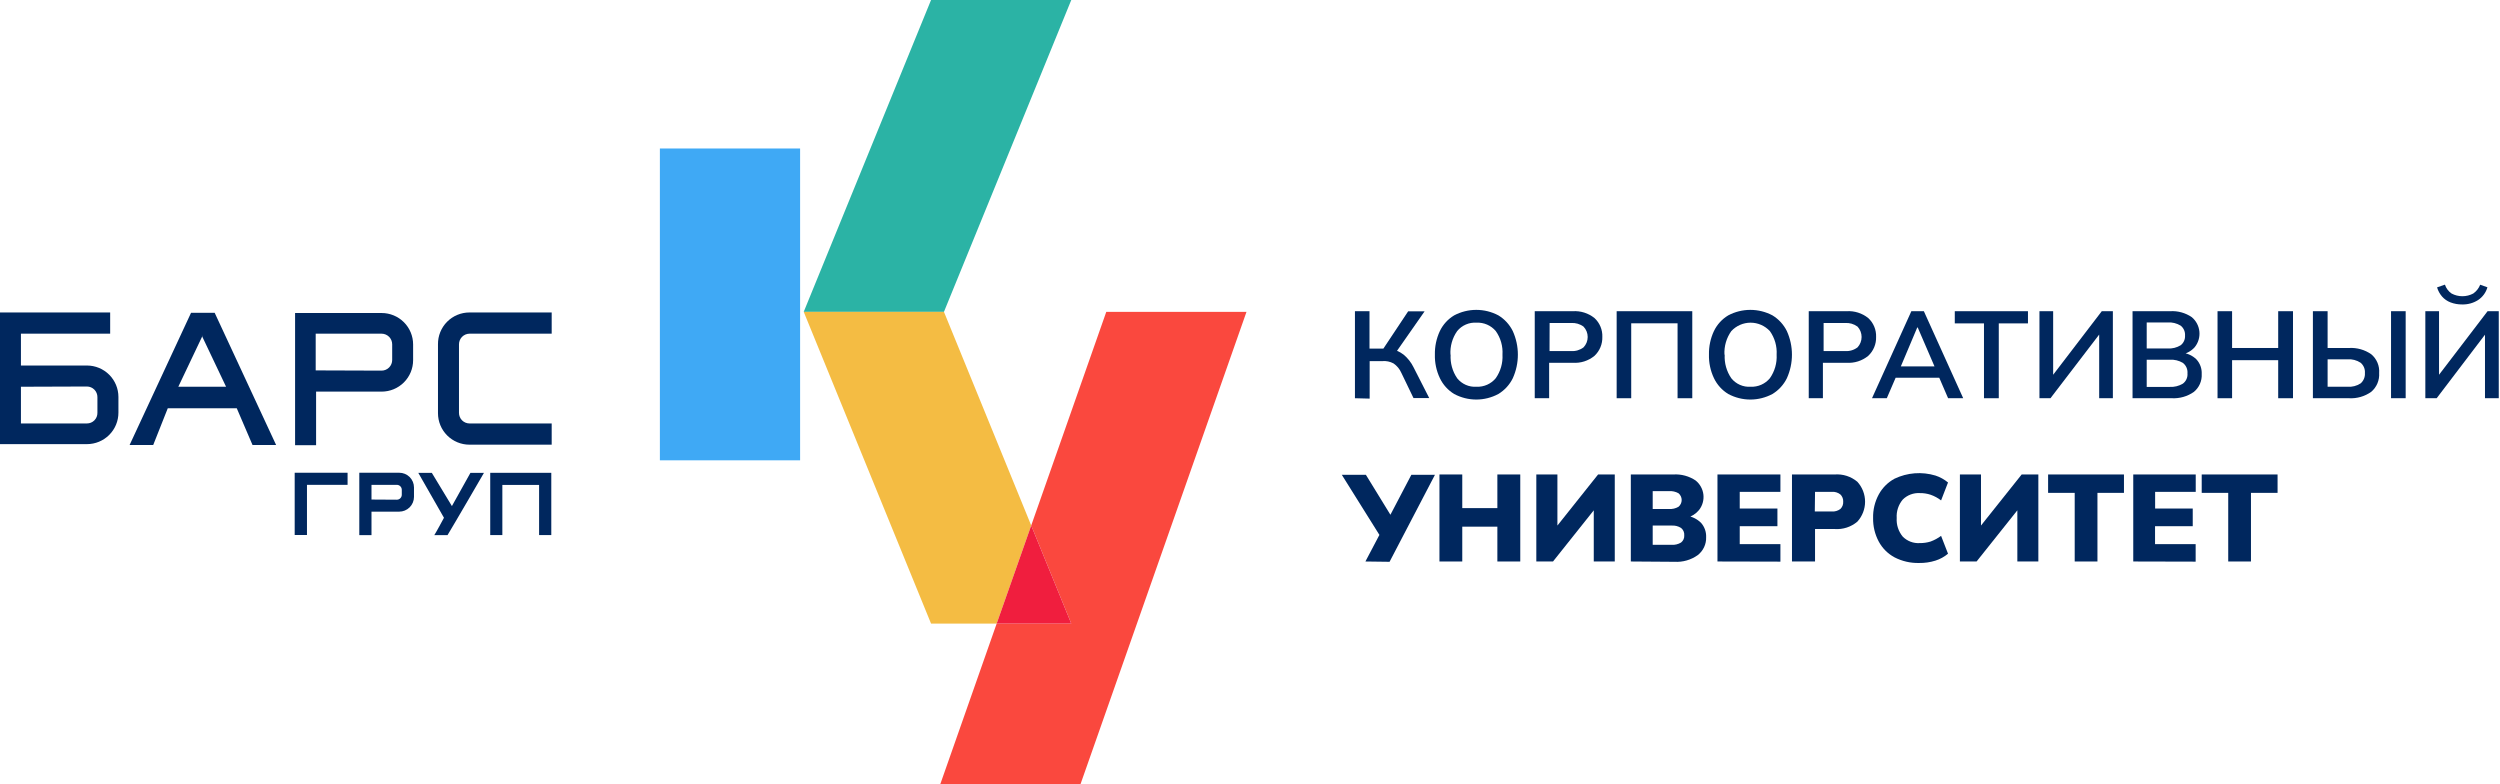<?xml version="1.0" encoding="UTF-8"?> <svg xmlns="http://www.w3.org/2000/svg" width="338" height="106" viewBox="0 0 338 106" fill="none"><path fill-rule="evenodd" clip-rule="evenodd" d="M2.83 49.418H11.756C12.884 49.418 13.967 49.866 14.765 50.663C15.563 51.461 16.011 52.542 16.011 53.669V55.795C16.011 56.922 15.563 58.004 14.765 58.801C13.967 59.598 12.884 60.046 11.756 60.046H0L0 42.245H14.894V45.114H2.83V49.365V49.418ZM2.83 52.288V57.251H11.756C11.943 57.251 12.129 57.214 12.302 57.141C12.475 57.069 12.632 56.963 12.764 56.829C12.896 56.696 12.999 56.538 13.069 56.364C13.139 56.19 13.174 56.004 13.171 55.816V53.691C13.172 53.504 13.137 53.318 13.066 53.145C12.996 52.971 12.892 52.814 12.761 52.681C12.629 52.547 12.473 52.441 12.301 52.368C12.128 52.295 11.943 52.257 11.756 52.256L2.83 52.288Z" fill="#00275E"></path><path fill-rule="evenodd" clip-rule="evenodd" d="M42.682 52.947H51.598C52.726 52.947 53.809 52.499 54.607 51.702C55.405 50.905 55.853 49.823 55.853 48.696V46.57C55.853 45.443 55.405 44.362 54.607 43.564C53.809 42.767 52.726 42.319 51.598 42.319H39.895V60.195H42.736V52.947H42.682ZM42.682 50.078V45.114H51.598C51.977 45.117 52.339 45.27 52.606 45.538C52.873 45.807 53.023 46.17 53.023 46.549V48.675C53.023 49.053 52.873 49.417 52.606 49.685C52.339 49.954 51.977 50.106 51.598 50.109L42.682 50.078Z" fill="#00275E"></path><path fill-rule="evenodd" clip-rule="evenodd" d="M63.47 42.245H74.588V45.114H63.47C63.093 45.12 62.733 45.273 62.468 45.542C62.204 45.81 62.055 46.172 62.055 46.549V55.816C62.054 56.003 62.089 56.189 62.16 56.362C62.23 56.535 62.334 56.693 62.465 56.826C62.597 56.959 62.753 57.066 62.925 57.138C63.098 57.211 63.283 57.249 63.47 57.251H74.588V60.12H63.47C62.342 60.12 61.259 59.672 60.461 58.875C59.663 58.078 59.215 56.997 59.215 55.869V46.549C59.208 45.986 59.312 45.428 59.523 44.906C59.734 44.384 60.046 43.909 60.442 43.508C60.838 43.108 61.309 42.79 61.829 42.573C62.349 42.356 62.907 42.245 63.47 42.245Z" fill="#00275E"></path><path fill-rule="evenodd" clip-rule="evenodd" d="M27.299 45.412L30.565 52.288H24.107L27.373 45.412H27.299ZM22.682 55.2H32.012L34.14 60.163H37.331L29.022 42.287H25.831L17.522 60.163H20.714L22.682 55.2Z" fill="#00275E"></path><path fill-rule="evenodd" clip-rule="evenodd" d="M50.226 69.175H53.97C54.499 69.175 55.006 68.966 55.381 68.594C55.756 68.221 55.968 67.716 55.971 67.188V65.902C55.971 65.64 55.919 65.381 55.818 65.139C55.718 64.897 55.57 64.678 55.384 64.493C55.198 64.308 54.978 64.162 54.735 64.063C54.492 63.964 54.233 63.913 53.97 63.915H48.577C48.577 66.561 48.577 69.707 48.577 72.353H50.226C50.226 71.29 50.226 70.227 50.226 69.165V69.175ZM50.226 67.539V65.551H53.651C53.827 65.551 53.996 65.62 54.122 65.744C54.247 65.867 54.319 66.034 54.322 66.21V66.89C54.322 67.068 54.251 67.238 54.125 67.364C53.999 67.489 53.829 67.56 53.651 67.56L50.226 67.539Z" fill="#00275E"></path><path fill-rule="evenodd" clip-rule="evenodd" d="M39.842 63.915H46.992V65.551H41.502V72.332H39.842V63.915Z" fill="#00275E"></path><path fill-rule="evenodd" clip-rule="evenodd" d="M58.715 72.353H60.503C61.449 70.801 65.428 63.936 65.428 63.936H63.599L61.098 68.421L58.386 63.936H56.556L60.024 70.004C59.811 70.387 59.066 71.8 58.715 72.353Z" fill="#00275E"></path><path fill-rule="evenodd" clip-rule="evenodd" d="M66.279 63.925V72.342H67.918V65.562H72.886V70.982V72.342H74.535V63.925H66.279Z" fill="#00275E"></path><path d="M183.188 53.84V42.075H185.157V47.133H187.284L186.848 47.41L190.38 42.096H192.604L188.646 47.761L187.901 47.176C188.585 47.259 189.232 47.528 189.774 47.952C190.33 48.417 190.783 48.992 191.104 49.642L193.231 53.818H191.104L189.465 50.417C189.239 49.897 188.87 49.451 188.401 49.132C187.935 48.882 187.406 48.775 186.88 48.823H185.178V53.893L183.188 53.84Z" fill="#00275E"></path><path d="M193.997 47.952C193.972 46.852 194.201 45.761 194.667 44.763C195.09 43.88 195.763 43.141 196.603 42.638C197.524 42.15 198.551 41.895 199.593 41.895C200.635 41.895 201.662 42.15 202.582 42.638C203.421 43.147 204.096 43.884 204.529 44.763C204.982 45.765 205.216 46.852 205.216 47.952C205.216 49.051 204.982 50.138 204.529 51.14C204.097 52.02 203.421 52.757 202.582 53.266C201.664 53.76 200.636 54.019 199.593 54.019C198.549 54.019 197.522 53.76 196.603 53.266C195.768 52.759 195.099 52.02 194.678 51.14C194.202 50.146 193.969 49.053 193.997 47.952ZM196.125 47.952C196.058 49.083 196.369 50.204 197.008 51.14C197.319 51.528 197.72 51.835 198.175 52.035C198.631 52.235 199.128 52.322 199.625 52.288C200.117 52.309 200.607 52.217 201.058 52.018C201.508 51.819 201.906 51.518 202.221 51.14C202.876 50.21 203.198 49.087 203.136 47.952C203.208 46.817 202.889 45.692 202.231 44.763C201.915 44.386 201.514 44.086 201.062 43.889C200.61 43.691 200.118 43.602 199.625 43.626C199.129 43.593 198.633 43.679 198.178 43.877C197.722 44.075 197.321 44.379 197.008 44.763C196.355 45.694 196.036 46.818 196.103 47.952H196.125Z" fill="#00275E"></path><path d="M207.497 53.84V42.075H212.636C213.695 42.006 214.743 42.336 215.572 42.999C215.923 43.322 216.201 43.718 216.384 44.158C216.568 44.598 216.654 45.073 216.636 45.55C216.65 46.028 216.563 46.504 216.38 46.945C216.196 47.387 215.921 47.784 215.572 48.111C214.749 48.787 213.698 49.122 212.636 49.047H209.444V53.84H207.497ZM209.497 47.463H212.412C213.015 47.507 213.612 47.329 214.093 46.964C214.455 46.586 214.656 46.083 214.656 45.561C214.656 45.038 214.455 44.536 214.093 44.158C213.609 43.8 213.013 43.627 212.412 43.669H209.508L209.497 47.463Z" fill="#00275E"></path><path d="M218.572 53.84V42.075H228.796V53.84H226.807V43.711H220.54V53.84H218.572Z" fill="#00275E"></path><path d="M231.052 47.952C231.027 46.852 231.256 45.761 231.722 44.763C232.144 43.88 232.818 43.141 233.658 42.638C234.579 42.15 235.605 41.895 236.648 41.895C237.69 41.895 238.716 42.15 239.637 42.638C240.475 43.147 241.151 43.884 241.584 44.763C242.037 45.765 242.271 46.852 242.271 47.952C242.271 49.051 242.037 50.138 241.584 51.14C241.151 52.02 240.476 52.757 239.637 53.266C238.718 53.76 237.691 54.019 236.648 54.019C235.604 54.019 234.577 53.76 233.658 53.266C232.823 52.759 232.154 52.02 231.732 51.14C231.257 50.146 231.024 49.053 231.052 47.952ZM233.179 47.952C233.116 49.084 233.43 50.205 234.073 51.14C234.384 51.528 234.785 51.835 235.24 52.035C235.696 52.235 236.193 52.322 236.69 52.288C237.182 52.309 237.672 52.217 238.123 52.018C238.573 51.819 238.971 51.518 239.286 51.14C239.941 50.21 240.263 49.087 240.201 47.952C240.27 46.816 239.947 45.69 239.286 44.763C238.953 44.405 238.55 44.119 238.102 43.923C237.653 43.727 237.169 43.626 236.679 43.626C236.19 43.626 235.706 43.727 235.257 43.923C234.809 44.119 234.406 44.405 234.073 44.763C233.413 45.691 233.086 46.815 233.147 47.952H233.179Z" fill="#00275E"></path><path d="M244.542 53.84V42.075H249.648C250.708 42.006 251.755 42.336 252.584 42.999C252.936 43.322 253.213 43.718 253.397 44.158C253.581 44.598 253.666 45.073 253.648 45.55C253.663 46.028 253.576 46.504 253.392 46.945C253.209 47.387 252.934 47.784 252.584 48.111C251.761 48.785 250.71 49.12 249.648 49.047H246.457V53.84H244.542ZM246.552 47.463H249.457C250.059 47.507 250.657 47.329 251.138 46.964C251.492 46.582 251.689 46.081 251.689 45.561C251.689 45.04 251.492 44.539 251.138 44.158C250.653 43.8 250.057 43.627 249.457 43.669H246.552V47.463Z" fill="#00275E"></path><path d="M253.095 53.84L258.415 42.075H260.106L265.425 53.84H263.383L261.947 50.513L262.766 51.066H255.68L256.531 50.513L255.095 53.84H253.095ZM259.212 44.275L256.787 50.024L256.372 49.535H262.106L261.755 50.024L259.276 44.275H259.212Z" fill="#00275E"></path><path d="M268.234 53.84V43.722H264.287V42.075H274.181V43.722H270.234V53.84H268.234Z" fill="#00275E"></path><path d="M275.734 53.84V42.075H277.586V51.183H277.192L284.16 42.075H285.66V53.84H283.809V44.732H284.192L277.224 53.84H275.734Z" fill="#00275E"></path><path d="M288.32 53.839V42.075H293.395C294.436 42.008 295.47 42.292 296.331 42.882C296.916 43.373 297.284 44.073 297.358 44.832C297.432 45.591 297.204 46.349 296.724 46.942C296.264 47.459 295.641 47.803 294.958 47.92V47.686C295.711 47.742 296.42 48.062 296.958 48.589C297.202 48.855 297.39 49.167 297.513 49.507C297.635 49.846 297.689 50.206 297.671 50.566C297.697 51.025 297.614 51.484 297.43 51.905C297.245 52.326 296.963 52.697 296.607 52.989C295.731 53.601 294.674 53.9 293.607 53.839H288.32ZM290.235 47.112H293.054C293.677 47.156 294.299 47.004 294.831 46.676C295.028 46.521 295.185 46.32 295.287 46.09C295.389 45.86 295.433 45.609 295.416 45.359C295.433 45.106 295.389 44.854 295.287 44.622C295.185 44.391 295.029 44.188 294.831 44.03C294.299 43.703 293.677 43.551 293.054 43.594H290.235V47.112ZM290.235 52.309H293.363C293.978 52.341 294.589 52.189 295.118 51.873C295.334 51.715 295.505 51.504 295.615 51.26C295.725 51.016 295.77 50.748 295.746 50.481C295.769 50.21 295.725 49.938 295.615 49.689C295.505 49.44 295.334 49.222 295.118 49.057C294.588 48.745 293.977 48.597 293.363 48.632H290.235V52.309Z" fill="#00275E"></path><path d="M299.81 53.84V42.075H301.778V47.048H308.012V42.075H310.013V53.84H308.012V48.696H301.778V53.84H299.81Z" fill="#00275E"></path><path d="M312.704 53.84V42.075H314.693V47.048H317.587C318.658 46.984 319.719 47.284 320.597 47.899C320.964 48.207 321.251 48.599 321.436 49.04C321.621 49.482 321.698 49.961 321.661 50.439C321.692 50.914 321.612 51.39 321.428 51.829C321.243 52.268 320.959 52.658 320.597 52.968C319.723 53.594 318.661 53.901 317.587 53.84H312.704ZM314.693 52.288H317.363C317.997 52.341 318.63 52.18 319.161 51.831C319.358 51.659 319.513 51.444 319.612 51.202C319.712 50.961 319.754 50.699 319.736 50.439C319.757 50.178 319.716 49.916 319.616 49.674C319.516 49.432 319.36 49.217 319.161 49.046C318.631 48.694 317.998 48.529 317.363 48.579H314.693V52.288ZM323.268 53.84V42.075H325.247V53.84H323.268Z" fill="#00275E"></path><path d="M327.906 53.839V42.075H329.757V51.182H329.364L336.321 42.075H337.832V53.839H335.97V44.731H336.364L329.438 53.839H327.906ZM332.864 41.161C332.333 41.166 331.807 41.072 331.311 40.884C330.868 40.716 330.474 40.443 330.162 40.087C329.854 39.728 329.626 39.308 329.491 38.854L330.555 38.483C330.713 38.97 331.027 39.392 331.449 39.683C331.901 39.924 332.405 40.05 332.917 40.05C333.429 40.05 333.933 39.924 334.385 39.683C334.808 39.388 335.134 38.974 335.321 38.493L336.3 38.844C336.096 39.555 335.643 40.17 335.023 40.576C334.378 40.982 333.626 41.185 332.864 41.161Z" fill="#00275E"></path><path d="M184.603 75.913L186.73 71.874V72.693L181.411 64.191H184.667L188.294 70.1H187.72L190.816 64.191H194.007L187.869 75.956L184.603 75.913Z" fill="#00275E"></path><path d="M194.614 75.913V64.148H197.699V68.697H202.444V64.148H205.54V75.913H202.444V71.205H197.699V75.913H194.614Z" fill="#00275E"></path><path d="M207.71 75.913V64.148H210.562V71.588H210.136L216.062 64.148H218.317V75.913H215.477V68.474H215.892L209.966 75.913H207.71Z" fill="#00275E"></path><path d="M220.487 75.913V64.148H226.243C227.309 64.082 228.368 64.37 229.254 64.967C229.838 65.438 230.214 66.12 230.3 66.866C230.385 67.611 230.174 68.361 229.711 68.952C229.281 69.474 228.696 69.846 228.041 70.015V69.728C228.777 69.833 229.46 70.172 229.988 70.695C230.454 71.225 230.698 71.914 230.669 72.618C230.687 73.088 230.592 73.555 230.392 73.981C230.192 74.406 229.893 74.777 229.52 75.063C228.612 75.704 227.513 76.019 226.402 75.956L220.487 75.913ZM223.445 68.814H225.647C226.097 68.849 226.546 68.745 226.934 68.516C227.068 68.404 227.176 68.265 227.25 68.107C227.324 67.949 227.363 67.777 227.363 67.602C227.363 67.428 227.324 67.256 227.25 67.098C227.176 66.94 227.068 66.8 226.934 66.688C226.543 66.468 226.095 66.369 225.647 66.401H223.445V68.814ZM223.445 73.66H225.988C226.438 73.692 226.888 73.584 227.275 73.352C227.423 73.238 227.54 73.089 227.617 72.918C227.693 72.747 227.725 72.56 227.711 72.374C227.726 72.184 227.694 71.994 227.618 71.82C227.542 71.646 227.424 71.493 227.275 71.375C226.891 71.135 226.44 71.023 225.988 71.056H223.445V73.66Z" fill="#00275E"></path><path d="M232.201 75.913V64.148H240.712V66.497H235.212V68.75H240.307V71.141H235.212V73.564H240.712V75.934L232.201 75.913Z" fill="#00275E"></path><path d="M242.275 75.913V64.148H248.052C249.164 64.064 250.264 64.419 251.116 65.137C251.787 65.874 252.158 66.835 252.158 67.831C252.158 68.827 251.787 69.788 251.116 70.525C250.266 71.246 249.165 71.605 248.052 71.524H245.393V75.913H242.275ZM245.361 69.154H247.648C248.067 69.187 248.483 69.066 248.818 68.814C248.949 68.688 249.051 68.536 249.117 68.367C249.183 68.198 249.212 68.017 249.201 67.836C249.212 67.654 249.184 67.471 249.117 67.3C249.051 67.13 248.949 66.975 248.818 66.848C248.486 66.587 248.068 66.462 247.648 66.497H245.393L245.361 69.154Z" fill="#00275E"></path><path d="M259.467 76.115C258.31 76.145 257.165 75.882 256.137 75.35C255.235 74.864 254.496 74.125 254.01 73.224C253.485 72.245 253.221 71.147 253.244 70.036C253.216 68.925 253.48 67.826 254.01 66.848C254.499 65.95 255.238 65.212 256.137 64.722C257.867 63.893 259.844 63.742 261.68 64.297C262.298 64.5 262.871 64.818 263.372 65.232L262.435 67.656C262.008 67.327 261.53 67.068 261.02 66.89C260.551 66.735 260.058 66.659 259.563 66.667C259.138 66.641 258.713 66.706 258.315 66.856C257.917 67.006 257.556 67.239 257.254 67.539C256.669 68.234 256.375 69.129 256.435 70.036C256.375 70.95 256.668 71.851 257.254 72.555C257.554 72.857 257.915 73.091 258.314 73.242C258.712 73.392 259.138 73.455 259.563 73.426C260.057 73.432 260.549 73.36 261.02 73.214C261.526 73.027 262.003 72.769 262.435 72.449L263.372 74.861C262.872 75.282 262.293 75.6 261.67 75.796C260.957 76.02 260.214 76.128 259.467 76.115Z" fill="#00275E"></path><path d="M264.979 75.913V64.148H267.83V71.588H267.404L273.33 64.148H275.585V75.913H272.745V68.474H273.16L267.234 75.913H264.979Z" fill="#00275E"></path><path d="M280.5 75.913V66.635H276.904V64.148H287.16V66.635H283.575V75.913H280.5Z" fill="#00275E"></path><path d="M288.416 75.913V64.148H296.863V66.497H291.373V68.75H296.458V71.141H291.362V73.564H296.852V75.934L288.416 75.913Z" fill="#00275E"></path><path d="M301.256 75.913V66.635H297.671V64.148H307.927V66.635H304.331V75.913H301.256Z" fill="#00275E"></path><path fill-rule="evenodd" clip-rule="evenodd" d="M144.836 -4.19617e-05L125.878 -4.19617e-05L108.664 42.16H127.622L144.836 -4.19617e-05Z" fill="#2BB3A5"></path><path fill-rule="evenodd" clip-rule="evenodd" d="M127.622 42.16H108.664L125.878 84.309H134.75L139.421 71.046L127.622 42.16Z" fill="#F4BC43"></path><path fill-rule="evenodd" clip-rule="evenodd" d="M149.57 42.16L139.421 71.046L144.836 84.309H134.75L127.133 106H146.091L168.528 42.16H149.57Z" fill="#FA483E"></path><path fill-rule="evenodd" clip-rule="evenodd" d="M139.42 71.046L134.75 84.309H144.835L139.42 71.046Z" fill="#F01E3E"></path><path d="M108.174 20.076H89.216V62.235H108.174V20.076Z" fill="#3FA9F5"></path></svg> 